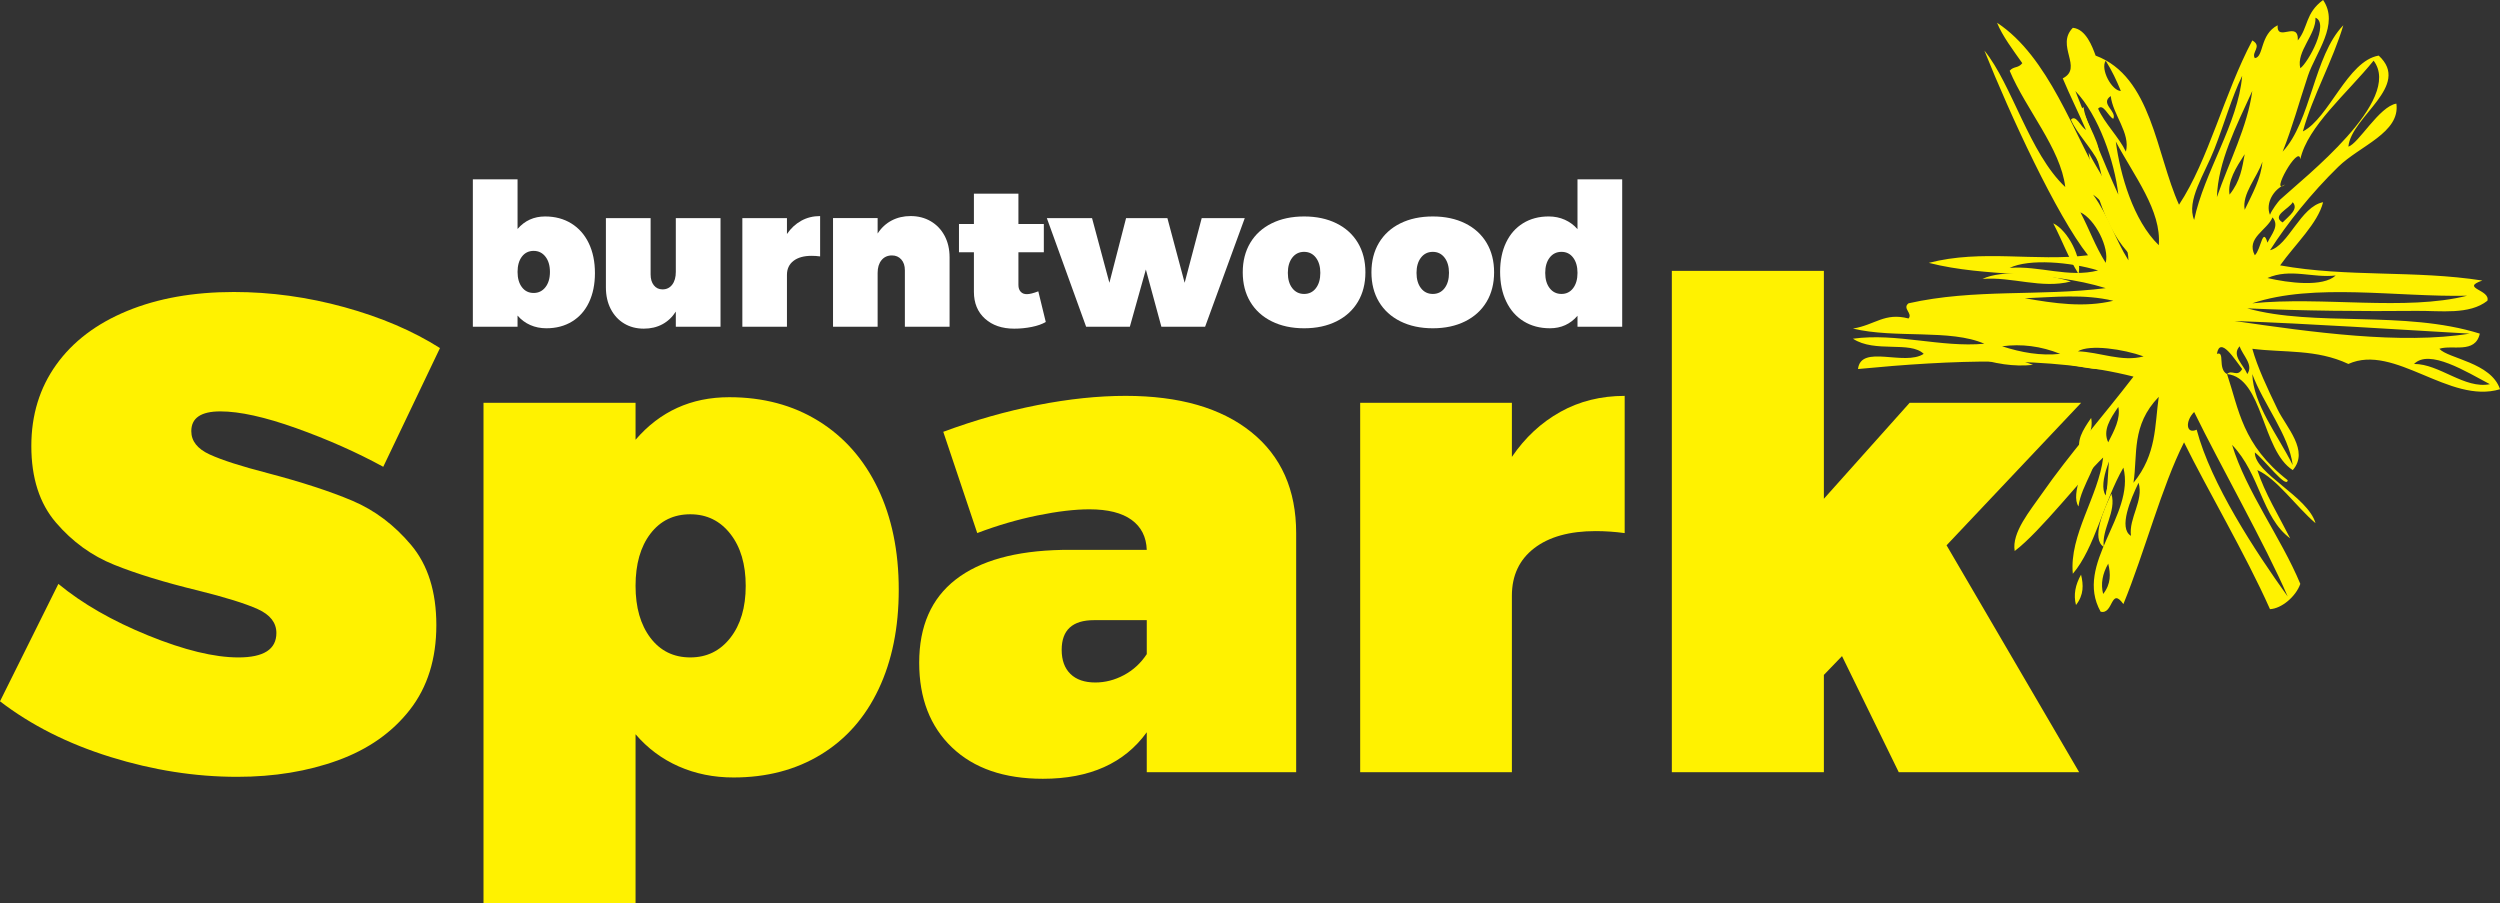 <?xml version="1.0" encoding="utf-8"?>
<!-- Generator: Adobe Illustrator 16.0.0, SVG Export Plug-In . SVG Version: 6.00 Build 0)  -->
<!DOCTYPE svg PUBLIC "-//W3C//DTD SVG 1.1//EN" "http://www.w3.org/Graphics/SVG/1.1/DTD/svg11.dtd">
<svg version="1.1" id="Layer_1" xmlns="http://www.w3.org/2000/svg" xmlns:xlink="http://www.w3.org/1999/xlink" x="0px" y="0px"
	 width="340.486px" height="123.003px" viewBox="136.001 335.659 340.486 123.003"
	 enable-background="new 136.001 335.659 340.486 123.003" xml:space="preserve">
<rect x="136.001" y="335.659" width="340.486" height="123.003" fill="#333333" stroke="none"/>
<path fill="#FFF200" d="M419.083,345.422c0.861,1.377,1.507,2.754,2.065,4.131C419.915,349.53,418.323,346.586,419.083,345.422
	L419.083,345.422z"/>
<path fill="#FFF200" d="M414.952,349.553c3.187,3.33,5.343,9.636,5.852,14.113C418.675,358.962,416.812,354.257,414.952,349.553
	L414.952,349.553z"/>
<path fill="#FFF200" d="M426.312,370.551c-3.478-3.358-5.265-9.616-5.854-14.114C422.949,361.142,426.709,365.847,426.312,370.551
	L426.312,370.551z"/>
<path fill="#FFF200" d="M417.362,363.667c2.345,1.613,4.81,6.192,4.817,8.951C420.302,369.633,419.528,366.65,417.362,363.667
	L417.362,363.667z"/>
<path fill="#FFF200" d="M415.641,366.076c1.987,0.927,3.979,4.812,3.442,6.885C417.643,370.667,416.85,368.371,415.641,366.076
	L415.641,366.076z"/>
<path fill="#FFF200" d="M418.05,373.993c-4.016,1.041-8.032-0.68-12.048-0.344C408.645,372.367,414.261,372.839,418.05,373.993
	L418.05,373.993z"/>
<path fill="#FFF200" d="M426.312,391.205c-0.561,3.902-0.264,7.803-3.443,11.704C423.458,399.008,422.544,395.107,426.312,391.205
	L426.312,391.205z"/>
<path fill="#FFF200" d="M420.804,392.582c0.323,1.606-0.558,3.213-1.377,4.82C418.653,395.795,419.685,394.189,420.804,392.582
	L420.804,392.582z"/>
<path fill="#FFF200" d="M412.886,385.353c-2.639,0.284-5.276-0.172-7.917-1.032C407.608,383.967,410.248,384.292,412.886,385.353
	L412.886,385.353z"/>
<path fill="#FFF200" d="M421.837,395.68c0.317,2.984-2.399,5.968-2.754,8.951C417.965,403.018,419.935,398.439,421.837,395.68
	L421.837,395.68z"/>
<path fill="#FFF200" d="M423.559,402.909c0.738,2.409-1.361,4.819-1.032,7.229C420.776,409.098,422.507,405.096,423.559,402.909
	L423.559,402.909z"/>
<path fill="#FFF200" d="M419.427,413.926c0.336,1.377,0.396,2.754-0.688,4.131C418.379,416.68,418.647,415.303,419.427,413.926
	L419.427,413.926z"/>
<path fill="#FFF200" d="M443.438,399.688c0.999,3.099,2.897,6.195,4.476,9.295c-3.894-2.871-4.063-8.719-7.917-12.736
	c1.907,6.312,6.668,12.622,9.294,18.934c-0.613,1.739-2.562,3.368-4.131,3.442c-3.312-7.455-8.583-16.369-11.704-22.72
	c-3.029,5.967-5.347,14.917-8.261,22.03c-1.745-2.428-1.354,1.478-3.101,1.033c-3.664-6.541,4.741-13.08,3.101-19.621
	c-2.67,4.611-3.907,10.986-6.887,14.457c-0.513-5.277,3.505-10.557,4.133-15.834c-2.811,2.645-8.537,10.092-12.051,12.736
	c-0.428-2.52,2.095-5.48,3.787-7.918c3.554-5.107,8.079-10.23,12.394-15.835c-11.411-2.893-25.044-2.232-37.521-1.032
	c0.396-3.415,6.307-0.354,8.95-2.066c-1.841-1.799-6.652-0.088-9.639-2.065c5.967-0.817,11.934,1.22,17.899,0.688
	c-4.592-2.031-12.161-0.68-17.899-2.065c3.074-0.514,4.283-2.223,7.572-1.377c0.611-0.688-0.898-1.377,0-2.065
	c8.95-2.015,17.9-0.936,26.852-2.066c-8.032-2.501-16.065-1.398-24.097-3.442c7.229-1.877,14.457-0.156,21.687-1.033
	c-4.297-5.461-10.586-19.06-14.113-27.883c3.767,4.619,6.11,13.969,11.017,18.589c-0.642-5.278-5.352-10.557-7.573-15.835
	c0.574-0.661,1.146-0.305,1.721-1.033c-1.289-1.836-2.696-3.672-3.44-5.508c7.034,4.625,10.442,15.12,14.458,22.031
	c-0.69-4.819-3.485-9.638-5.51-14.457c2.83-1.426-1.021-4.467,1.377-6.885c1.778,0.172,2.648,2.549,3.1,3.786
	c7.646,2.857,8.226,13.377,11.359,20.31c4.022-6.082,6.145-15.145,9.982-22.375c1.407,0.803-0.179,1.606,0.344,2.41
	c1.247-0.135,0.651-3.198,3.1-4.475c-0.123,2.382,2.877-0.74,2.754,2.065c1.467-1.836,0.977-3.672,3.44-5.508
	c2.272,3.31-1.021,7.197-2.063,10.327c-1.212,3.64-2.136,7.086-3.443,10.327c3.888-4.146,4.232-13.06,8.263-17.211
	c-1.424,4.819-4.188,9.638-5.509,14.457c3.563-1.796,6.072-9.607,10.327-10.327c4.494,4.131-3.715,8.262-4.13,12.393
	c1.351-0.362,4.21-5.49,6.54-5.852c0.54,3.965-4.964,5.719-7.917,8.606c-3.699,3.615-6.976,7.73-9.295,11.36
	c2.483-0.589,4.17-5.952,7.229-6.541c-0.706,2.869-3.812,5.737-5.852,8.606c9.18,1.65,18.36,0.629,27.539,2.065
	c-3.073,1.062,1.14,1.223,0.688,2.754c-2.461,1.947-6.368,1.344-9.639,1.377c-7.365,0.074-15.416,0.002-23.062-0.344
	c9.18,2.572,21.342,0.212,31.67,3.442c-0.618,2.805-3.786,1.476-5.51,2.066c1.204,1.35,7.041,1.851,8.264,5.508
	c-6.911,2.079-14.376-6.276-20.654-3.443c-4.361-2.045-8.721-1.51-13.081-2.065c0.687,2.493,2.035,5.346,3.442,8.262
	c1.167,2.418,4.363,5.631,2.063,8.262c-4.216-2.662-4.046-12.585-8.95-13.082c1.615,4.82,2.066,9.639,8.264,14.458
	c-0.136,1.25-3.198-2.81-4.477-3.787c-0.059,2.863,7.22,5.988,8.264,9.639C448.717,404.663,446.077,400.82,443.438,399.688
	L443.438,399.688z M437.93,383.852c1.15-0.415,0.058,2.033,1.377,2.754c0.689-0.679,1.378,0.502,2.066-0.688
	C440.386,384.658,438.365,381.348,437.93,383.852L437.93,383.852z M442.062,386.606c0.91-1.262-0.619-2.524-1.033-3.786
	C439.863,384.082,441.592,385.344,442.062,386.606L442.062,386.606z M446.536,362.854c3.273-3.012,16.801-13.559,12.737-18.933
	c-3.632,4.475-8.988,8.95-9.983,13.425c-0.181-2.183-4.271,5.146-2.065,3.442c-1.57,0.613-2.712,2.562-2.064,4.131
	C445.366,364.303,446.312,363.059,446.536,362.854L446.536,362.854z M449.29,344.954c1.086-0.788,3.989-6.121,2.066-6.885
	C451.459,340.364,448.712,342.659,449.29,344.954L449.29,344.954z M442.75,376.968c9.524-0.971,20.883,1.083,29.26-1.033
	C462.485,376.141,451.127,374.146,442.75,376.968L442.75,376.968z M437.586,355.969c-1.331,3.399-3.859,7.045-2.754,9.639
	c1.361-6.541,5.986-13.081,6.541-19.622C439.975,348.841,438.92,352.563,437.586,355.969L437.586,355.969z M437.93,362.51
	c1.668-4.82,4.18-9.639,4.82-14.458C440.552,352.871,438.082,357.69,437.93,362.51L437.93,362.51z M440.34,379.377
	c10.442,1.52,22.72,3.232,32.016,1.721C461.684,380.494,451.011,379.757,440.34,379.377L440.34,379.377z M464.781,385.229
	c3.44-0.029,6.885,3.451,10.327,2.754C471.893,386.288,466.852,383.13,464.781,385.229L464.781,385.229z M441.717,364.231
	c1.049-2.18,2.252-4.36,2.41-6.541C443.384,359.871,441.316,362.051,441.717,364.231L441.717,364.231z M439.651,362.165
	c1.479-1.835,1.729-3.671,2.064-5.507C440.535,358.494,439.357,360.329,439.651,362.165L439.651,362.165z M446.88,365.952
	c0.908-0.918,2.218-1.836,1.377-2.754C447.756,364.116,445.312,365.034,446.88,365.952L446.88,365.952z M444.815,373.525
	c2.872,0.669,7.566,1.264,9.294-0.344C451.011,373.552,447.913,372.154,444.815,373.525L444.815,373.525z M443.094,370.427
	c0.847-0.779,1.062-3.963,1.723-1.721c0.542-1.148,1.675-2.295,0.688-3.442C444.76,367.046,441.859,368.061,443.094,370.427
	L443.094,370.427z M424.85,348.052c-0.559-1.377-1.203-2.754-2.064-4.131C422.024,345.085,423.617,348.029,424.85,348.052
	L424.85,348.052z M423.817,351.838c-0.689-0.312-1.377-2.181-2.066-1.377c0.851,1.951,2.854,3.902,3.787,5.852
	c0.648-2.524-1.793-5.048-2.065-7.573C421.956,349.773,424.35,350.806,423.817,351.838L423.817,351.838z M424.161,354.936
	c0.589,4.498,2.376,10.756,5.852,14.114C430.41,364.346,426.65,359.641,424.161,354.936L424.161,354.936z M424.505,362.165
	c-0.509-4.477-2.664-10.783-5.852-14.113C420.513,352.756,422.376,357.461,424.505,362.165L424.505,362.165z M425.882,371.116
	c-0.008-2.759-2.474-7.338-4.817-8.951C423.229,365.149,424.003,368.132,425.882,371.116L425.882,371.116z M448.257,398.999
	c-0.534-4.131-3.969-8.262-5.507-12.393C442.887,390.737,446.196,394.868,448.257,398.999L448.257,398.999z M422.784,371.46
	c0.537-2.073-1.455-5.958-3.442-6.885C420.552,366.87,421.343,369.165,422.784,371.46L422.784,371.46z M409.703,372.148
	c4.016-0.336,8.032,1.385,12.048,0.345C417.962,371.338,412.345,370.866,409.703,372.148L409.703,372.148z M411.769,376.279
	c4.017,0.698,8.032,1.301,12.05,0.344C419.801,375.668,415.784,376.128,411.769,376.279L411.769,376.279z M418.997,383.508
	c2.983,0.092,5.967,1.494,8.95,0.689C425.189,383.206,420.61,382.524,418.997,383.508L418.997,383.508z M435.176,394.179
	c1.938,7.353,7.941,16.51,12.395,22.719c-2.983-6.942-9.356-18.174-12.737-25.128C433.612,392.98,433.688,394.852,435.176,394.179
	L435.176,394.179z M426.57,401.408c3.181-3.9,2.884-7.802,3.441-11.704C426.245,393.606,427.159,397.508,426.57,401.408
	L426.57,401.408z M423.128,395.901c0.819-1.607,1.7-3.213,1.377-4.82C423.385,392.688,422.354,394.294,423.128,395.901
	L423.128,395.901z M408.67,382.82c2.64,0.861,5.279,1.317,7.918,1.032C413.949,382.792,411.31,382.466,408.67,382.82L408.67,382.82z
	 M422.784,403.131c0.353-2.984,3.071-5.968,2.754-8.952C423.635,396.938,421.666,401.518,422.784,403.131L422.784,403.131z
	 M426.227,408.637c-0.328-2.408,1.772-4.818,1.032-7.229C426.208,403.596,424.478,407.596,426.227,408.637L426.227,408.637z
	 M422.44,416.555c1.082-1.377,1.022-2.754,0.688-4.131C422.348,413.801,422.08,415.178,422.44,416.555L422.44,416.555z"/>
<path fill="#FFF200" d="M419.771,350.241c0.271,2.525,2.715,5.049,2.064,7.573c-0.934-1.95-2.937-3.901-3.787-5.852
	c0.689-0.804,1.377,1.065,2.065,1.377C420.649,352.307,418.255,351.274,419.771,350.241L419.771,350.241z"/>
<path fill="#FFF200" d="M420.115,378.125c-4.017,0.957-8.032,0.353-12.048-0.344C412.083,377.629,416.1,377.169,420.115,378.125
	L420.115,378.125z"/>
<path fill="#FFF200" d="M424.246,385.697c-2.983,0.806-5.967-0.596-8.95-0.688C416.908,384.025,421.488,384.707,424.246,385.697
	L424.246,385.697z"/>
<g>
	<path fill="#FFF200" d="M182.897,377.493c5,1.378,9.343,3.234,13.026,5.57l-7.726,16.171c-3.624-1.978-7.569-3.729-11.836-5.255
		c-4.267-1.527-7.719-2.291-10.354-2.291c-2.635,0-3.953,0.898-3.953,2.695c0,1.348,0.831,2.403,2.493,3.167
		c1.662,0.765,4.29,1.61,7.883,2.538c4.671,1.229,8.526,2.485,11.566,3.771c3.039,1.289,5.705,3.296,7.996,6.021
		c2.291,2.726,3.436,6.364,3.436,10.915c0,4.612-1.206,8.461-3.616,11.545c-2.411,3.084-5.675,5.375-9.792,6.872
		c-4.118,1.498-8.692,2.246-13.723,2.246c-5.69,0-11.432-0.898-17.226-2.695c-5.794-1.797-10.818-4.327-15.07-7.591l7.951-15.99
		c3.264,2.694,7.344,5.037,12.24,7.028c4.896,1.992,8.991,2.987,12.285,2.987c3.443,0,5.166-1.107,5.166-3.324
		c0-1.407-0.846-2.492-2.538-3.256s-4.41-1.609-8.153-2.538c-4.552-1.106-8.355-2.274-11.409-3.504
		c-3.055-1.228-5.698-3.146-7.928-5.75c-2.231-2.604-3.347-6.078-3.347-10.42c0-4.223,1.13-7.914,3.392-11.073
		c2.261-3.159,5.48-5.599,9.657-7.322c4.178-1.722,9.021-2.583,14.531-2.583C172.88,375.427,177.896,376.116,182.897,377.493z"/>
	<path fill="#FFF200" d="M247.467,392.99c3.488,2.157,6.184,5.21,8.085,9.164c1.901,3.951,2.853,8.563,2.853,13.834
		c0,5.15-0.914,9.658-2.74,13.521c-1.827,3.863-4.447,6.835-7.861,8.916c-3.414,2.082-7.382,3.122-11.903,3.122
		c-2.695,0-5.181-0.502-7.457-1.505c-2.276-1.003-4.238-2.463-5.884-4.38v22.999h-20.708V390.52h20.708v5.032
		c3.324-3.864,7.576-5.795,12.757-5.795C239.928,389.755,243.979,390.833,247.467,392.99z M235.474,422.523
		c1.393-1.781,2.089-4.141,2.089-7.074s-0.696-5.293-2.089-7.074s-3.211-2.674-5.458-2.674c-2.276,0-4.087,0.885-5.435,2.65
		c-1.348,1.768-2.021,4.133-2.021,7.098c0,2.935,0.674,5.293,2.021,7.074c1.348,1.781,3.159,2.673,5.435,2.673
		C232.263,425.196,234.082,424.306,235.474,422.523z"/>
	<path fill="#FFF200" d="M306.401,394.495c4.087,3.278,6.131,7.868,6.131,13.767v32.566h-20.349v-5.437
		c-3.054,4.224-7.771,6.334-14.149,6.334c-5.271,0-9.396-1.422-12.375-4.268c-2.98-2.845-4.469-6.692-4.469-11.544
		c0-4.971,1.654-8.743,4.963-11.318c3.309-2.576,8.153-3.924,14.531-4.044h11.499c-0.06-1.766-0.748-3.129-2.065-4.088
		c-1.318-0.957-3.234-1.438-5.75-1.438c-1.976,0-4.328,0.277-7.052,0.832c-2.725,0.556-5.465,1.355-8.22,2.402l-4.627-13.79
		c4.282-1.587,8.557-2.8,12.824-3.639c4.268-0.838,8.272-1.257,12.016-1.257C296.615,389.576,302.312,391.215,306.401,394.495z
		 M289.085,427.6c1.258-0.674,2.29-1.624,3.099-2.853v-4.626h-7.187c-2.935,0-4.402,1.347-4.402,4.042
		c0,1.408,0.396,2.501,1.19,3.279c0.793,0.778,1.924,1.168,3.391,1.168C286.524,428.61,287.827,428.273,289.085,427.6z"/>
	<path fill="#FFF200" d="M348.513,391.754c2.604-1.452,5.524-2.178,8.76-2.178v18.686c-1.349-0.18-2.666-0.27-3.953-0.27
		c-3.563,0-6.355,0.779-8.377,2.336c-2.021,1.559-3.032,3.714-3.032,6.469v24.031h-20.662v-50.309h20.662v7.368
		C343.706,395.251,345.907,393.208,348.513,391.754z"/>
	<path fill="#FFF200" d="M419.17,440.828h-24.571l-7.726-15.812l-2.471,2.562v13.251h-20.707v-68.276h20.707v31.038l11.679-13.071
		h23.358l-18.327,19.405L419.17,440.828z"/>
</g>
<g>
	<path fill="#FFFFFF" d="M213.812,366.09c1.026,0.634,1.818,1.532,2.377,2.694c0.559,1.162,0.839,2.518,0.839,4.068
		c0,1.515-0.269,2.839-0.806,3.976c-0.537,1.136-1.308,2.01-2.312,2.622c-1.003,0.612-2.17,0.918-3.5,0.918
		c-0.792,0-1.523-0.147-2.192-0.442c-0.669-0.295-1.246-0.724-1.73-1.288v1.519H200.4v-20.076h6.089v6.763
		c0.977-1.136,2.228-1.704,3.751-1.704C211.595,365.139,212.786,365.456,213.812,366.09z M210.286,374.774
		c0.41-0.523,0.614-1.217,0.614-2.08c0-0.863-0.205-1.556-0.614-2.08c-0.409-0.524-0.944-0.786-1.604-0.786
		c-0.669,0-1.202,0.26-1.598,0.779c-0.396,0.52-0.594,1.215-0.594,2.087c0,0.863,0.198,1.557,0.594,2.08
		c0.396,0.524,0.929,0.786,1.598,0.786C209.341,375.56,209.876,375.298,210.286,374.774z"/>
	<path fill="#FFFFFF" d="M234.132,380.156h-6.089v-2.061c-0.484,0.757-1.096,1.334-1.835,1.73c-0.74,0.396-1.581,0.594-2.523,0.594
		c-1.013,0-1.906-0.233-2.681-0.7c-0.775-0.466-1.382-1.125-1.823-1.974c-0.44-0.85-0.66-1.834-0.66-2.952v-9.43h6.089v7.674
		c0,0.616,0.147,1.109,0.442,1.479c0.295,0.37,0.689,0.555,1.182,0.555c0.555,0,0.995-0.216,1.321-0.647
		c0.326-0.432,0.488-1.008,0.488-1.73v-7.33h6.089V380.156L234.132,380.156z"/>
	<path fill="#FFFFFF" d="M245.121,365.727c0.766-0.427,1.625-0.641,2.576-0.641v5.494c-0.396-0.053-0.784-0.079-1.162-0.079
		c-1.048,0-1.869,0.229-2.463,0.687c-0.594,0.458-0.892,1.092-0.892,1.902v7.066h-6.075v-14.792h6.075v2.166
		C243.708,366.755,244.355,366.154,245.121,365.727z"/>
	<path fill="#FFFFFF" d="M262.766,365.793c0.801,0.471,1.429,1.129,1.882,1.975c0.453,0.845,0.68,1.827,0.68,2.945v9.443h-6.089
		v-7.688c0-0.616-0.163-1.107-0.489-1.473c-0.326-0.365-0.749-0.548-1.268-0.548c-0.599,0-1.074,0.216-1.426,0.647
		c-0.352,0.432-0.528,1.008-0.528,1.73v7.33h-6.075v-14.792h6.075v2.1c0.502-0.775,1.138-1.365,1.909-1.77
		c0.77-0.405,1.631-0.607,2.582-0.607C261.049,365.086,261.965,365.322,262.766,365.793z"/>
	<path fill="#FFFFFF" d="M276.528,380.183c-0.784,0.159-1.581,0.238-2.391,0.238c-1.656,0-2.985-0.454-3.989-1.36
		s-1.506-2.126-1.506-3.659v-5.389h-2.034v-3.843h2.034v-4.134h6.062v4.134h3.46v3.843h-3.46v4.464c0,0.396,0.108,0.707,0.324,0.931
		c0.215,0.225,0.504,0.328,0.865,0.311c0.344,0,0.85-0.128,1.519-0.383l1.017,4.174C277.946,379.8,277.312,380.024,276.528,380.183z
		"/>
	<path fill="#FFFFFF" d="M294.174,380.156l-2.113-7.792l-2.18,7.792h-5.956l-5.349-14.792h6.155l2.364,8.81l2.271-8.81h5.627
		l2.351,8.81l2.324-8.81h5.864l-5.401,14.792H294.174z"/>
</g>
<g>
	<path fill="#FFFFFF" d="M318.021,366.077c1.263,0.625,2.235,1.51,2.919,2.655c0.682,1.145,1.022,2.483,1.022,4.015
		c0,1.532-0.342,2.871-1.022,4.015c-0.684,1.145-1.656,2.032-2.919,2.662c-1.265,0.629-2.732,0.944-4.405,0.944
		s-3.145-0.315-4.411-0.944c-1.268-0.629-2.243-1.517-2.926-2.662s-1.023-2.483-1.023-4.015c0-1.532,0.342-2.87,1.023-4.015
		c0.683-1.145,1.654-2.03,2.919-2.655c1.264-0.625,2.735-0.938,4.418-0.938C315.288,365.139,316.757,365.452,318.021,366.077z
		 M312.004,370.746c-0.405,0.524-0.606,1.217-0.606,2.08c0,0.863,0.201,1.556,0.606,2.08c0.405,0.524,0.942,0.786,1.611,0.786
		s1.204-0.262,1.604-0.786c0.4-0.524,0.602-1.217,0.602-2.08c0-0.863-0.203-1.556-0.607-2.08c-0.405-0.524-0.938-0.786-1.599-0.786
		C312.946,369.96,312.409,370.222,312.004,370.746z"/>
	<path fill="#FFFFFF" d="M335.547,366.077c1.263,0.625,2.236,1.51,2.919,2.655s1.023,2.483,1.023,4.015
		c0,1.532-0.342,2.871-1.023,4.015c-0.683,1.145-1.656,2.032-2.919,2.662c-1.264,0.629-2.731,0.944-4.405,0.944
		c-1.673,0-3.144-0.315-4.41-0.944c-1.268-0.629-2.243-1.517-2.927-2.662c-0.682-1.145-1.022-2.483-1.022-4.015
		c0-1.532,0.342-2.87,1.022-4.015c0.684-1.145,1.655-2.03,2.919-2.655c1.265-0.625,2.736-0.938,4.418-0.938
		C332.814,365.139,334.283,365.452,335.547,366.077z M329.53,370.746c-0.405,0.524-0.607,1.217-0.607,2.08
		c0,0.863,0.202,1.556,0.607,2.08c0.404,0.524,0.941,0.786,1.61,0.786s1.204-0.262,1.605-0.786c0.4-0.524,0.601-1.217,0.601-2.08
		c0-0.863-0.203-1.556-0.606-2.08c-0.405-0.524-0.938-0.786-1.6-0.786C330.473,369.96,329.936,370.222,329.53,370.746z"/>
	<path fill="#FFFFFF" d="M356.938,380.156h-6.09v-1.493c-0.978,1.136-2.228,1.704-3.751,1.704c-1.355,0-2.547-0.315-3.572-0.944
		s-1.817-1.525-2.377-2.688c-0.561-1.162-0.84-2.518-0.84-4.068c0-1.514,0.271-2.839,0.812-3.976
		c0.542-1.136,1.312-2.012,2.312-2.628c0.999-0.616,2.164-0.925,3.493-0.925c0.793,0,1.523,0.15,2.192,0.449
		c0.669,0.299,1.246,0.727,1.729,1.281v-6.789h6.089v20.077H356.938z M350.253,374.906c0.396-0.524,0.595-1.217,0.595-2.08
		c0-0.863-0.197-1.556-0.595-2.08c-0.396-0.524-0.924-0.786-1.585-0.786c-0.669,0-1.206,0.262-1.611,0.786
		c-0.404,0.524-0.606,1.217-0.606,2.08c0,0.863,0.202,1.556,0.606,2.08c0.405,0.524,0.942,0.786,1.611,0.786
		C349.329,375.692,349.857,375.43,350.253,374.906z"/>
</g>
</svg>
